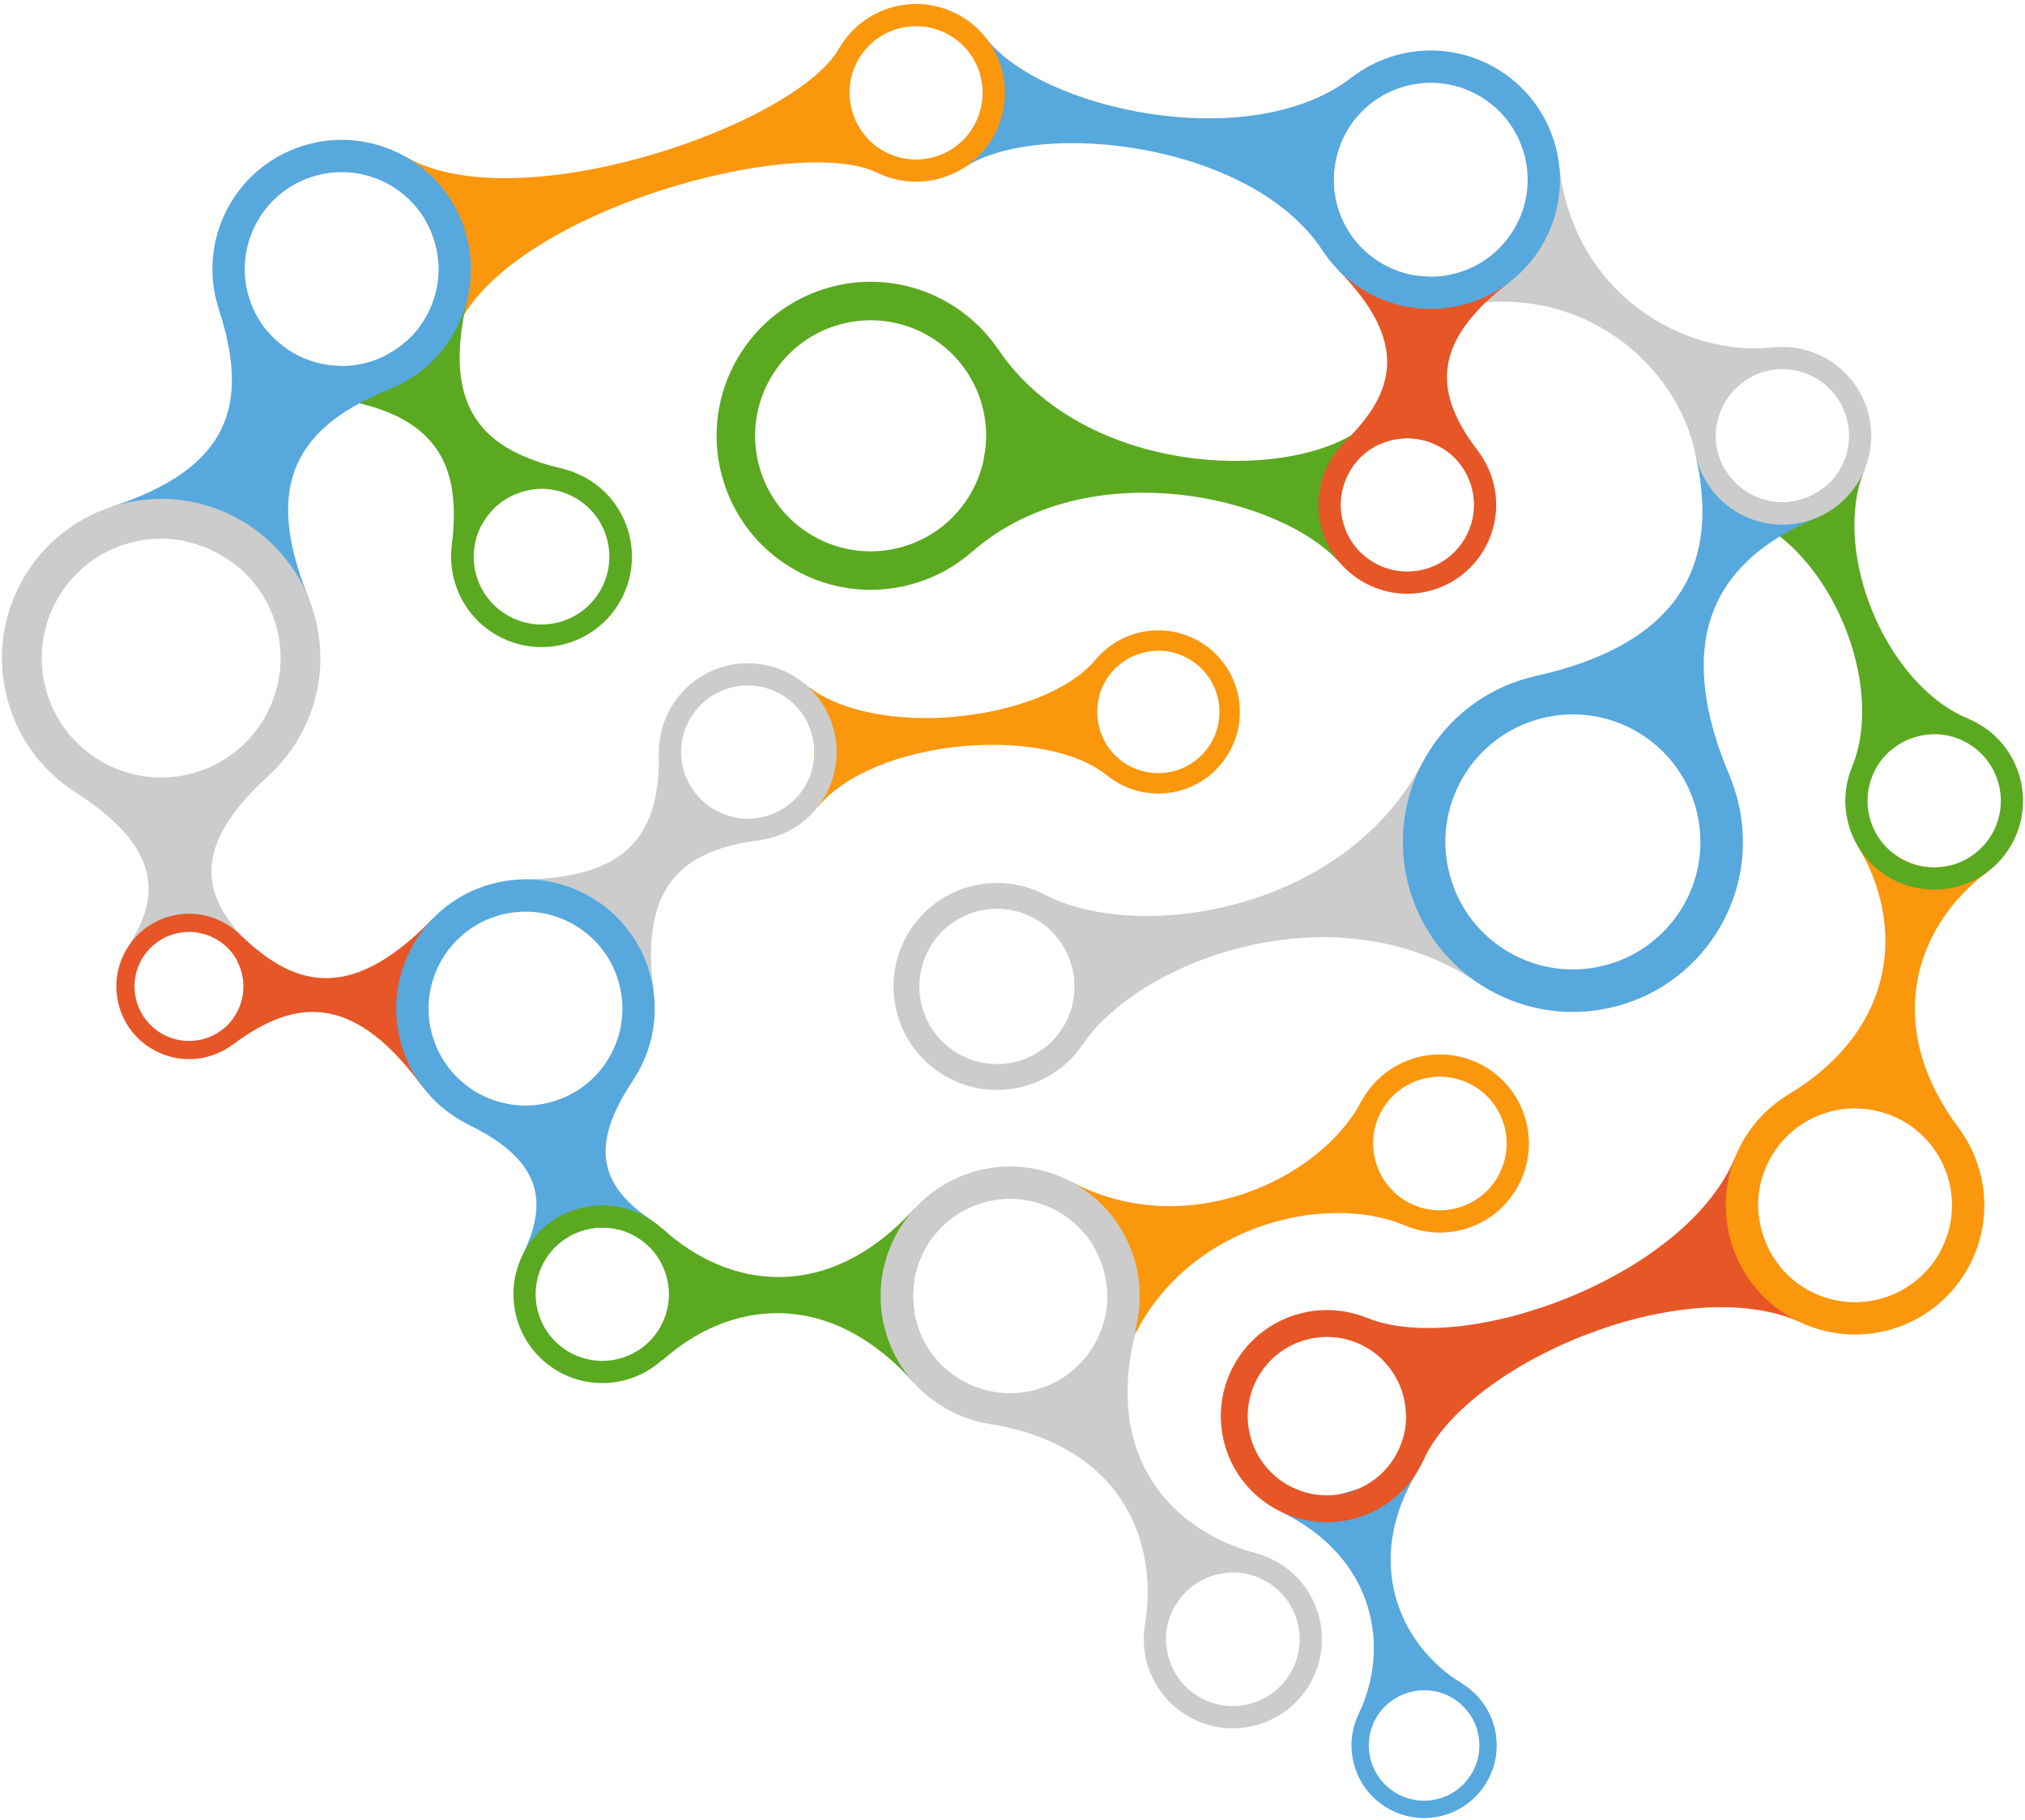 <?xml version="1.0" encoding="UTF-8" standalone="no"?>
<svg
   xmlns:svg="http://www.w3.org/2000/svg"
   xmlns="http://www.w3.org/2000/svg"
   version="1.1"
   viewBox="0 0 316 284">
  <g fill-rule="evenodd">
    <path
       d="m220.03 261.27c6.137-1.214 12.097 2.776 13.312 8.913 1.214 6.137-2.776 12.096-8.914 13.312-6.136 1.214-12.097-2.776-13.311-8.913-1.215-6.137 2.775-12.098 8.913-13.312zm0.525 2.651c-4.673 0.924-7.712 5.463-6.787 10.136s5.463 7.711 10.136 6.786 7.711-5.463 6.787-10.136c-0.925-4.672-5.464-7.71-10.136-6.786z"
       fill="#57A8DD" />
    <path
       d="m151.4 138.34c8.615-2.309 17.471 2.803 19.78 11.419 2.308 8.615-2.805 17.471-11.419 19.778-8.617 2.309-17.472-2.803-19.78-11.418-2.308-8.617 2.804-17.471 11.419-19.779zm1.045 3.899c-6.461 1.731-10.295 8.373-8.564 14.835 1.731 6.461 8.373 10.295 14.835 8.563 6.46-1.73 10.295-8.372 8.564-14.833-1.731-6.463-8.373-10.296-14.835-8.565z"
       fill="#cccccc" />
    <path
       d="m177.45 98.803c6.793-1.819 13.774 2.212 15.594 9.004 1.819 6.793-2.211 13.775-9.003 15.595s-13.774-2.211-15.593-9.003c-1.821-6.792 2.21-13.775 9.002-15.596zm0.824 3.075c-5.094 1.366-8.117 6.603-6.752 11.697s6.601 8.117 11.695 6.752 8.117-6.601 6.752-11.696c-1.365-5.094-6.6-8.117-11.695-6.753z"
       fill="#FB970D" />
    <path
       d="m79.569 73.655c7.299-2.727 15.427 0.98 18.154 8.28 2.726 7.3-0.981 15.428-8.28 18.153-7.3 2.727-15.427-0.98-18.154-8.28-2.727-7.299 0.981-15.426 8.28-18.153zm2.198 2.996c-5.645 1.512-8.995 7.314-7.482 12.959 1.512 5.645 7.315 8.994 12.96 7.482 5.644-1.512 8.993-7.314 7.482-12.959-1.512-5.645-7.315-8.995-12.96-7.482z"
       fill="#5BA921" />
    <path
       d="m129.64 44.793c12.822-3.436 26.002 4.173 29.438 16.995 3.434 12.823-4.175 26.002-16.996 29.436-12.822 3.437-26.001-4.172-29.436-16.994-3.437-12.822 4.172-26.001 16.994-29.437zm1.555 5.804c-9.616 2.577-15.323 12.461-12.746 22.077 2.577 9.617 12.461 15.324 22.078 12.747 9.615-2.576 15.323-12.46 12.747-22.077-2.577-9.617-12.462-15.324-22.079-12.747z"
       fill="#5BA921" />
    <path
       d="m279.06 170.82c17.269-10.424 18.07-26.814 10.903-38.686l5.546 1.085c2.476 1.895 5.773 2.662 9.019 1.792l0.057-0.016 5.547 1.086c-11.114 8.295-16.55 23.778-4.484 39.942l-11.016-2.155c-1.454-0.528-2.996-0.837-4.577-0.896l-10.995-2.152"
       fill="#FB970D" />
    <path
       d="m289.01 119.68c5.288-12.821-3.341-33.566-16.161-38.854l5.855-2.436c0.705-0.039 1.415-0.151 2.124-0.341 1.645-0.44 3.092-1.252 4.275-2.32l5.853-2.435c-5.287 12.82 3.342 33.565 16.162 38.853l-5.855 2.436c-0.704 0.039-1.415 0.151-2.124 0.341-1.645 0.441-3.093 1.252-4.275 2.321l-5.854 2.435"
       fill="#5BA921" />
    <path
       d="m264.56 70.798c-2.79-13.584-17.478-27.046-37.236-22.99l6.499-8.926c1.221-1.193 2.229-2.581 2.985-4.098l6.508-8.94c2.205 20.051 19.527 29.896 33.312 28.38l-3.341 4.589c-2.869 1.512-4.836 4.274-5.387 7.397l-3.34 4.588"
       fill="#cccccc" />
    <path
       d="m206.38 39.093c-11.044-16.879-44.233-20.593-55.837-13l0.961-5.693c1.673-2.423 2.312-5.536 1.49-8.603l-0.024-0.083 0.961-5.693c8.469 10.982 41.038 18.372 57.011 6.055l-1.766 10.457c-0.751 1.914-1.118 3.991-1.032 6.114l-1.764 10.446"
       fill="#57A8DD" />
    <path
       d="m136.87 26.951c-12.462-6.082-56.577 5.76-65.425 23.887l-3.038-9.9c-0.067-0.95-0.224-1.907-0.48-2.862-0.354-1.32-0.873-2.553-1.527-3.681l-3.036-9.896c17.492 10.046 60.657-4.892 67.563-16.917l1.711 5.577c-0.169 1.308-0.091 2.669 0.271 4.021 0.431 1.609 1.217 3.027 2.25 4.195l1.711 5.576"
       fill="#FB970D" />
    <path
       d="m37.373 145.77c7.828 7.546 16.693 11.55 30.108-2.364l-1.715 25.968c-11.468-15.558-20.783-12.752-29.534-6.302l0.285-4.325c1.354-1.979 1.869-4.513 1.2-7.01-0.156-0.58-0.368-1.13-0.629-1.645l0.285-4.322"
       fill="#E75627" />
    <path
       d="m81.526 195.89c3.935-8.059 3.348-14.633-8.373-20.356l25.598-6.883c-7.271 10.829-4.479 16.812 2.965 21.809l-5.255 1.413c-1.645-0.404-3.412-0.412-5.164 0.058-1.759 0.471-3.291 1.366-4.516 2.546l-5.255 1.413"
       fill="#57A8DD" />
    <path
       d="m81.768 137.23c17.085-0.199 21.196-7.949 21.059-19.696l4.182 3.625c1.269 3.258 4.06 5.575 7.315 6.34l4.18 3.622c-11.647 1.535-18.733 6.705-16.503 23.646l-9.304-8.065c-0.504-0.503-1.042-0.968-1.608-1.393l-9.321-8.079"
       fill="#cccccc" />
    <path
       d="m209.9 68.889c7.776-7.627 10.053-15.404-1.04-26.716l12.882 0.927c0.297 0.03 0.595 0.053 0.894 0.065l12.856 0.925c-12.599 9.607-11.459 17.63-4.855 26.292l-5.496-0.396c-2.364-1.484-5.315-2.02-8.224-1.24-0.53 0.142-1.039 0.323-1.526 0.538l-5.491-0.395"
       fill="#E75627" />
    <path
       d="m209.16 87.911c-9.121-10.447-39.375-17.604-57.484-1.793l1.891-14.698c0.143-0.739 0.241-1.49 0.29-2.251l1.889-14.674c13.515 19.882 44.595 20.621 56.064 12.826l-0.706 5.481c-1.711 2.434-2.373 5.58-1.542 8.679 0.087 0.324 0.189 0.64 0.303 0.948l-0.705 5.482"
       fill="#5BA921" />
    <path
       d="m70.499 85.147c1.528-12.401-1.923-20.953-19.648-23.136l9.664-6.716c1-0.54 1.924-1.186 2.76-1.918l9.665-6.716c-4.134 17.373 2.678 23.589 14.833 26.482l-4.661 3.238c-0.448 0.06-0.897 0.15-1.345 0.27-2.951 0.791-5.275 2.754-6.604 5.255l-4.664 3.241"
       fill="#5BA921" />
    <path
       d="m19.933 147.84c4.303-6.745 6.623-14.763-8.149-24.187l30.071-2.552c-12.973 11.778-9.334 19.291-3.956 25.214l-4.011 0.34c-1.91-1.15-4.267-1.553-6.592-0.931-1.282 0.344-2.416 0.963-3.357 1.776l-4.006 0.34"
       fill="#cccccc"/>
    <path
       d="m17.427 79.08c18.394-6.014 21.598-15.889 16.717-30.82l7.674 3.56c2.826 3.302 6.995 5.277 11.418 5.298l7.675 3.561c-14.554 5.914-20.025 14.736-12.739 32.666l-11.652-5.407c-2.189-1.683-4.737-2.873-7.457-3.459l-11.636-5.399"
       fill="#57A8DD"/>
    <path
       d="m239.66 105.49c25.9-5.788 27.969-20.918 24.945-34.452l4.663 2.405c2.004 3.277 5.705 5.217 9.586 4.945l4.666 2.406c-12.782 5.382-23.91 15.838-13.612 40.298l-30.248-15.602"
       fill="#57A8DD"/>
    <path
       d="m230.56 153.35c-21.968-14.89-52.546-3.723-61.609 9.648l-1.579-6.291c0.445-1.886 0.444-3.905-0.093-5.907-0.5-1.869-1.413-3.518-2.613-4.877l-1.579-6.292c14.303 7.508 46.531 2.915 58.865-20.583l3.794 15.117c0.112 0.788 0.272 1.579 0.483 2.368 0.155 0.576 0.334 1.139 0.535 1.689l3.796 15.128"
       fill="#cccccc"/>
    <path
       d="m172.75 121.01c-9.911-7.998-36.553-5.721-45.261 5.072l-0.635-6.478c0.347-1.576 0.333-3.256-0.114-4.922-0.136-0.509-0.309-0.999-0.512-1.469l-0.635-6.478c10.637 8.898 37.215 5.962 45.385-3.807l0.555 5.659c-0.432 1.579-0.464 3.289-0.01 4.984 0.168 0.626 0.395 1.221 0.672 1.781l0.555 5.658"
       fill="#FB970D" />
    <path
       d="m139.36 1.097c7.397-1.982 15 2.407 16.981 9.804 1.981 7.396-2.407 14.998-9.804 16.98-7.396 1.981-14.999-2.407-16.979-9.804-1.983-7.396 2.407-14.998 9.802-16.98zm0.897 3.348c-5.546 1.486-8.838 7.188-7.352 12.735 1.486 5.548 7.188 8.839 12.735 7.353 5.548-1.487 8.839-7.188 7.353-12.736-1.486-5.547-7.188-8.839-12.736-7.352z"
       fill="#FB970D" />
    <path
       d="m218.04 8.57c10.758-2.882 21.816 3.502 24.7 14.26 2.881 10.758-3.503 21.816-14.261 24.698-10.758 2.883-21.817-3.501-24.699-14.259s3.502-21.816 14.26-24.699zm1.305 4.87c-8.069 2.162-12.857 10.455-10.695 18.524s10.455 12.857 18.524 10.695 12.857-10.456 10.696-18.524c-2.163-8.069-10.456-12.857-18.525-10.695z"
       fill="#57A8DD"/>
    <path
       d="m216.02 65.398c7.397-1.982 14.999 2.408 16.98 9.804 1.982 7.396-2.407 14.998-9.803 16.979-7.396 1.983-14.999-2.406-16.98-9.803-1.982-7.396 2.407-14.998 9.803-16.98zm0.897 3.348c-5.547 1.486-8.839 7.188-7.352 12.735 1.486 5.547 7.188 8.839 12.735 7.352 5.547-1.486 8.839-7.187 7.352-12.734-1.485-5.547-7.187-8.839-12.735-7.353z"
       fill="#E75627" />
    <path
       d="m274.55 54.617c7.397-1.982 14.999 2.407 16.98 9.804 1.982 7.396-2.407 14.998-9.803 16.98-7.397 1.982-14.999-2.407-16.981-9.804-1.981-7.396 2.408-14.998 9.804-16.98zm0.897 3.348c-5.547 1.486-8.839 7.188-7.353 12.735 1.487 5.548 7.188 8.839 12.736 7.352 5.547-1.485 8.839-7.187 7.352-12.734-1.486-5.548-7.187-8.839-12.735-7.353z"
       fill="#cccccc" />
    <path
       d="m298.24 111.58c7.396-1.982 14.999 2.407 16.98 9.804 1.982 7.396-2.407 14.998-9.803 16.979-7.397 1.982-14.999-2.407-16.981-9.802-1.982-7.397 2.408-14.999 9.804-16.981zm0.897 3.348c-5.547 1.486-8.839 7.188-7.353 12.735 1.487 5.547 7.188 8.838 12.736 7.352 5.547-1.486 8.838-7.188 7.352-12.734-1.486-5.548-7.188-8.84-12.735-7.353z"
       fill="#5BA921"/>
    <path
       d="m238.58 105.76c14.156-3.793 28.704 4.605 32.497 18.761 3.791 14.153-4.608 28.702-18.762 32.494-14.155 3.792-28.703-4.606-32.496-18.76-3.791-14.155 4.608-28.703 18.761-32.495zm1.717 6.406c-10.615 2.844-16.914 13.756-14.071 24.372 2.845 10.616 13.756 16.914 24.372 14.07 10.615-2.844 16.915-13.756 14.072-24.371-2.845-10.616-13.757-16.915-24.373-14.071z"
       fill="#57A8DD" />
    <path
       d="m113.1 103.98c7.396-1.982 15 2.406 16.981 9.804 1.982 7.396-2.408 14.998-9.804 16.98-7.396 1.981-14.999-2.407-16.98-9.803-1.982-7.397 2.407-14.999 9.803-16.981zm0.897 3.348c-5.547 1.486-8.838 7.188-7.352 12.735s7.188 8.839 12.735 7.353 8.839-7.188 7.353-12.735c-1.486-5.548-7.189-8.84-12.736-7.353z"
       fill="#cccccc" />
    <path
       d="m48.097 22.512c10.758-2.883 21.816 3.501 24.7 14.259 2.881 10.759-3.504 21.816-14.261 24.699-10.758 2.883-21.816-3.501-24.698-14.26-2.884-10.758 3.501-21.816 14.259-24.698zm1.305 4.87c-8.069 2.162-12.857 10.455-10.694 18.523 2.161 8.069 10.455 12.857 18.523 10.695s12.856-10.455 10.695-18.524c-2.162-8.068-10.456-12.856-18.524-10.694z"
       fill="#57A8DD" />
    <path
       d="m18.719 78.703c13.254-3.552 26.877 4.313 30.428 17.566 3.55 13.255-4.314 26.878-17.568 30.427-13.252 3.552-26.875-4.312-30.427-17.566-3.551-13.255 4.315-26.876 17.567-30.427zm1.607 5.999c-9.939 2.663-15.838 12.88-13.175 22.82 2.664 9.941 12.882 15.839 22.821 13.175 9.94-2.662 15.838-12.879 13.176-22.82-2.664-9.94-12.881-15.839-22.822-13.175z"
       fill="#cccccc" />
    <path
       d="m76.783 137.92c10.759-2.882 21.817 3.502 24.699 14.26s-3.502 21.816-14.26 24.698c-10.758 2.884-21.816-3.5-24.698-14.258-2.883-10.759 3.501-21.817 14.259-24.7zm1.305 4.87c-8.069 2.162-12.857 10.455-10.695 18.525 2.162 8.068 10.455 12.856 18.524 10.693 8.068-2.161 12.857-10.455 10.695-18.523-2.162-8.069-10.455-12.856-18.524-10.695z"
       fill="#57A8DD" />
    <path
       d="m26.562 142.98c6.052-1.621 12.272 1.97 13.894 8.021 1.621 6.051-1.97 12.271-8.022 13.894-6.051 1.62-12.271-1.971-13.892-8.022-1.622-6.051 1.969-12.272 8.02-13.893zm0.734 2.739c-4.538 1.216-7.232 5.882-6.015 10.42 1.216 4.539 5.881 7.232 10.419 6.016 4.539-1.217 7.232-5.881 6.017-10.42-1.216-4.538-5.882-7.232-10.421-6.016z"
       fill="#E75627" />
    <path
       d="m90.4 188.58c7.396-1.982 14.998 2.406 16.98 9.804 1.981 7.396-2.408 14.998-9.804 16.978-7.396 1.983-14.999-2.405-16.98-9.801-1.983-7.398 2.407-15 9.804-16.981zm0.897 3.348c-5.548 1.485-8.84 7.187-7.353 12.735 1.486 5.547 7.188 8.838 12.735 7.352s8.839-7.187 7.353-12.734c-1.486-5.549-7.188-8.84-12.735-7.353z"
       fill="#5BA921" />
    <path
       d="m212.02 267.46c4.923-10.206 2.753-24.359-12.159-31.553l21.334-6.298c-8.614 14.139-2.751 27.202 6.926 33.098l-4.155 1.226c-1.094-0.226-2.251-0.241-3.415-0.011-1.717 0.34-3.213 1.168-4.373 2.31l-4.158 1.228"
       fill="#57A8DD" />
    <path
       d="m281.16 206.41c-18.348-8.314-52.187 6.336-59.022 21.417l-2.721-6.813c1e-3 -0.797-0.076-1.607-0.237-2.42-0.474-2.395-1.61-4.49-3.18-6.132l-2.723-6.814c15.344 6.22 49.962-6.483 57.528-25.152l3.621 9.061c0.047 0.487 0.119 0.978 0.216 1.468 0.477 2.41 1.503 4.572 2.92 6.382l3.598 9.003"
       fill="#E75627" />
    <path
       d="m203.85 204.76c8.967-1.776 17.677 4.054 19.451 13.024 1.775 8.967-4.057 17.675-13.024 19.451-8.968 1.774-17.677-4.056-19.451-13.023-1.775-8.97 4.057-17.676 13.024-19.452zm0.815 4.116c-6.695 1.325-11.047 7.825-9.723 14.52 1.325 6.695 7.826 11.047 14.521 9.722 6.694-1.324 11.047-7.826 9.722-14.52-1.325-6.695-7.826-11.048-14.52-9.722z"
       fill="#E75627" />
    <path
       d="m284.26 168.61c10.758-2.881 21.816 3.501 24.7 14.26 2.881 10.758-3.503 21.816-14.261 24.698-10.759 2.884-21.817-3.501-24.699-14.26-2.882-10.758 3.502-21.815 14.26-24.698zm1.305 4.87c-8.069 2.162-12.857 10.455-10.695 18.523 2.161 8.07 10.455 12.858 18.524 10.695 8.069-2.162 12.856-10.455 10.696-18.523-2.163-8.07-10.457-12.856-18.525-10.695z"
       fill="#FB970D" />
    <path
       d="m219.74 165.46c7.173-2.731 15.203 0.87 17.934 8.045 2.73 7.173-0.872 15.203-8.046 17.934-7.175 2.729-15.204-0.872-17.934-8.045-2.73-7.176 0.872-15.203 8.046-17.934zm1.235 3.247c-5.38 2.048-8.081 8.069-6.033 13.45 2.047 5.38 8.069 8.081 13.45 6.034 5.38-2.048 8.082-8.07 6.034-13.45-2.048-5.382-8.071-8.082-13.451-6.034z"
       fill="#FB970D" />
    <path
       d="m188.14 242.58c7.309-2.345 15.136 1.678 17.481 8.989 2.344 7.308-1.681 15.135-8.989 17.479-7.31 2.344-15.136-1.679-17.48-8.988-2.345-7.31 1.68-15.135 8.988-17.48zm1.062 3.308c-5.482 1.759-8.5 7.627-6.742 13.11 1.758 5.482 7.628 8.5 13.11 6.742 5.482-1.759 8.5-7.628 6.742-13.11-1.759-5.483-7.629-8.501-13.11-6.742z"
       fill="#cccccc" />
    <path
       d="m167.13 184.4c17.855 9.493 38.757-0.205 45.284-12.479l1.912 5.383c-0.178 1.593 0.012 3.251 0.621 4.851 0.55 1.445 1.386 2.696 2.42 3.714l1.911 5.384c-12.806-5.411-35.144 0.244-43.014 18.872l-3.658-10.303c-0.162-0.993-0.426-1.984-0.798-2.961-0.287-0.754-0.629-1.472-1.017-2.151l-3.661-10.31"
       fill="#FB970D" />
    <path
       d="m177.32 207.49c-5.224 19.536 5.232 31.302 18.662 34.894l-4.748 3.069c-0.676 0.076-1.355 0.22-2.027 0.435-2.527 0.811-4.529 2.495-5.782 4.611l-4.754 3.073c2.242-13.72-4.191-28.087-24.148-31.349l9.49-6.133c1.423-0.639 2.708-1.48 3.831-2.476l9.476-6.124"
       fill="#cccccc" />
    <path
       d="m142.59 215.76c-13.512-15.045-28.957-12.706-39.301-3.417l0.023-5.658c1.188-2.362 1.485-5.175 0.608-7.89-0.158-0.49-0.351-0.961-0.572-1.411l0.022-5.654c10.27 9.369 25.697 11.829 39.326-3.11l-0.044 11.286c-0.233 1.486-0.247 3.02-0.018 4.559l-0.044 11.295"
       fill="#5BA921" />
    <path
       d="m151.42 183.02c10.626-3.432 22.021 2.396 25.455 13.021 3.431 10.624-2.399 22.02-13.023 25.452-10.624 3.434-22.02-2.396-25.452-13.02-3.433-10.625 2.397-22.02 13.02-25.453zm1.555 4.809c-7.968 2.574-12.341 11.121-9.766 19.09 2.574 7.968 11.121 12.34 19.09 9.765 7.967-2.574 12.34-11.121 9.766-19.089-2.575-7.969-11.121-12.34-19.09-9.766z"
       fill="#cccccc" />
  </g>
</svg>
